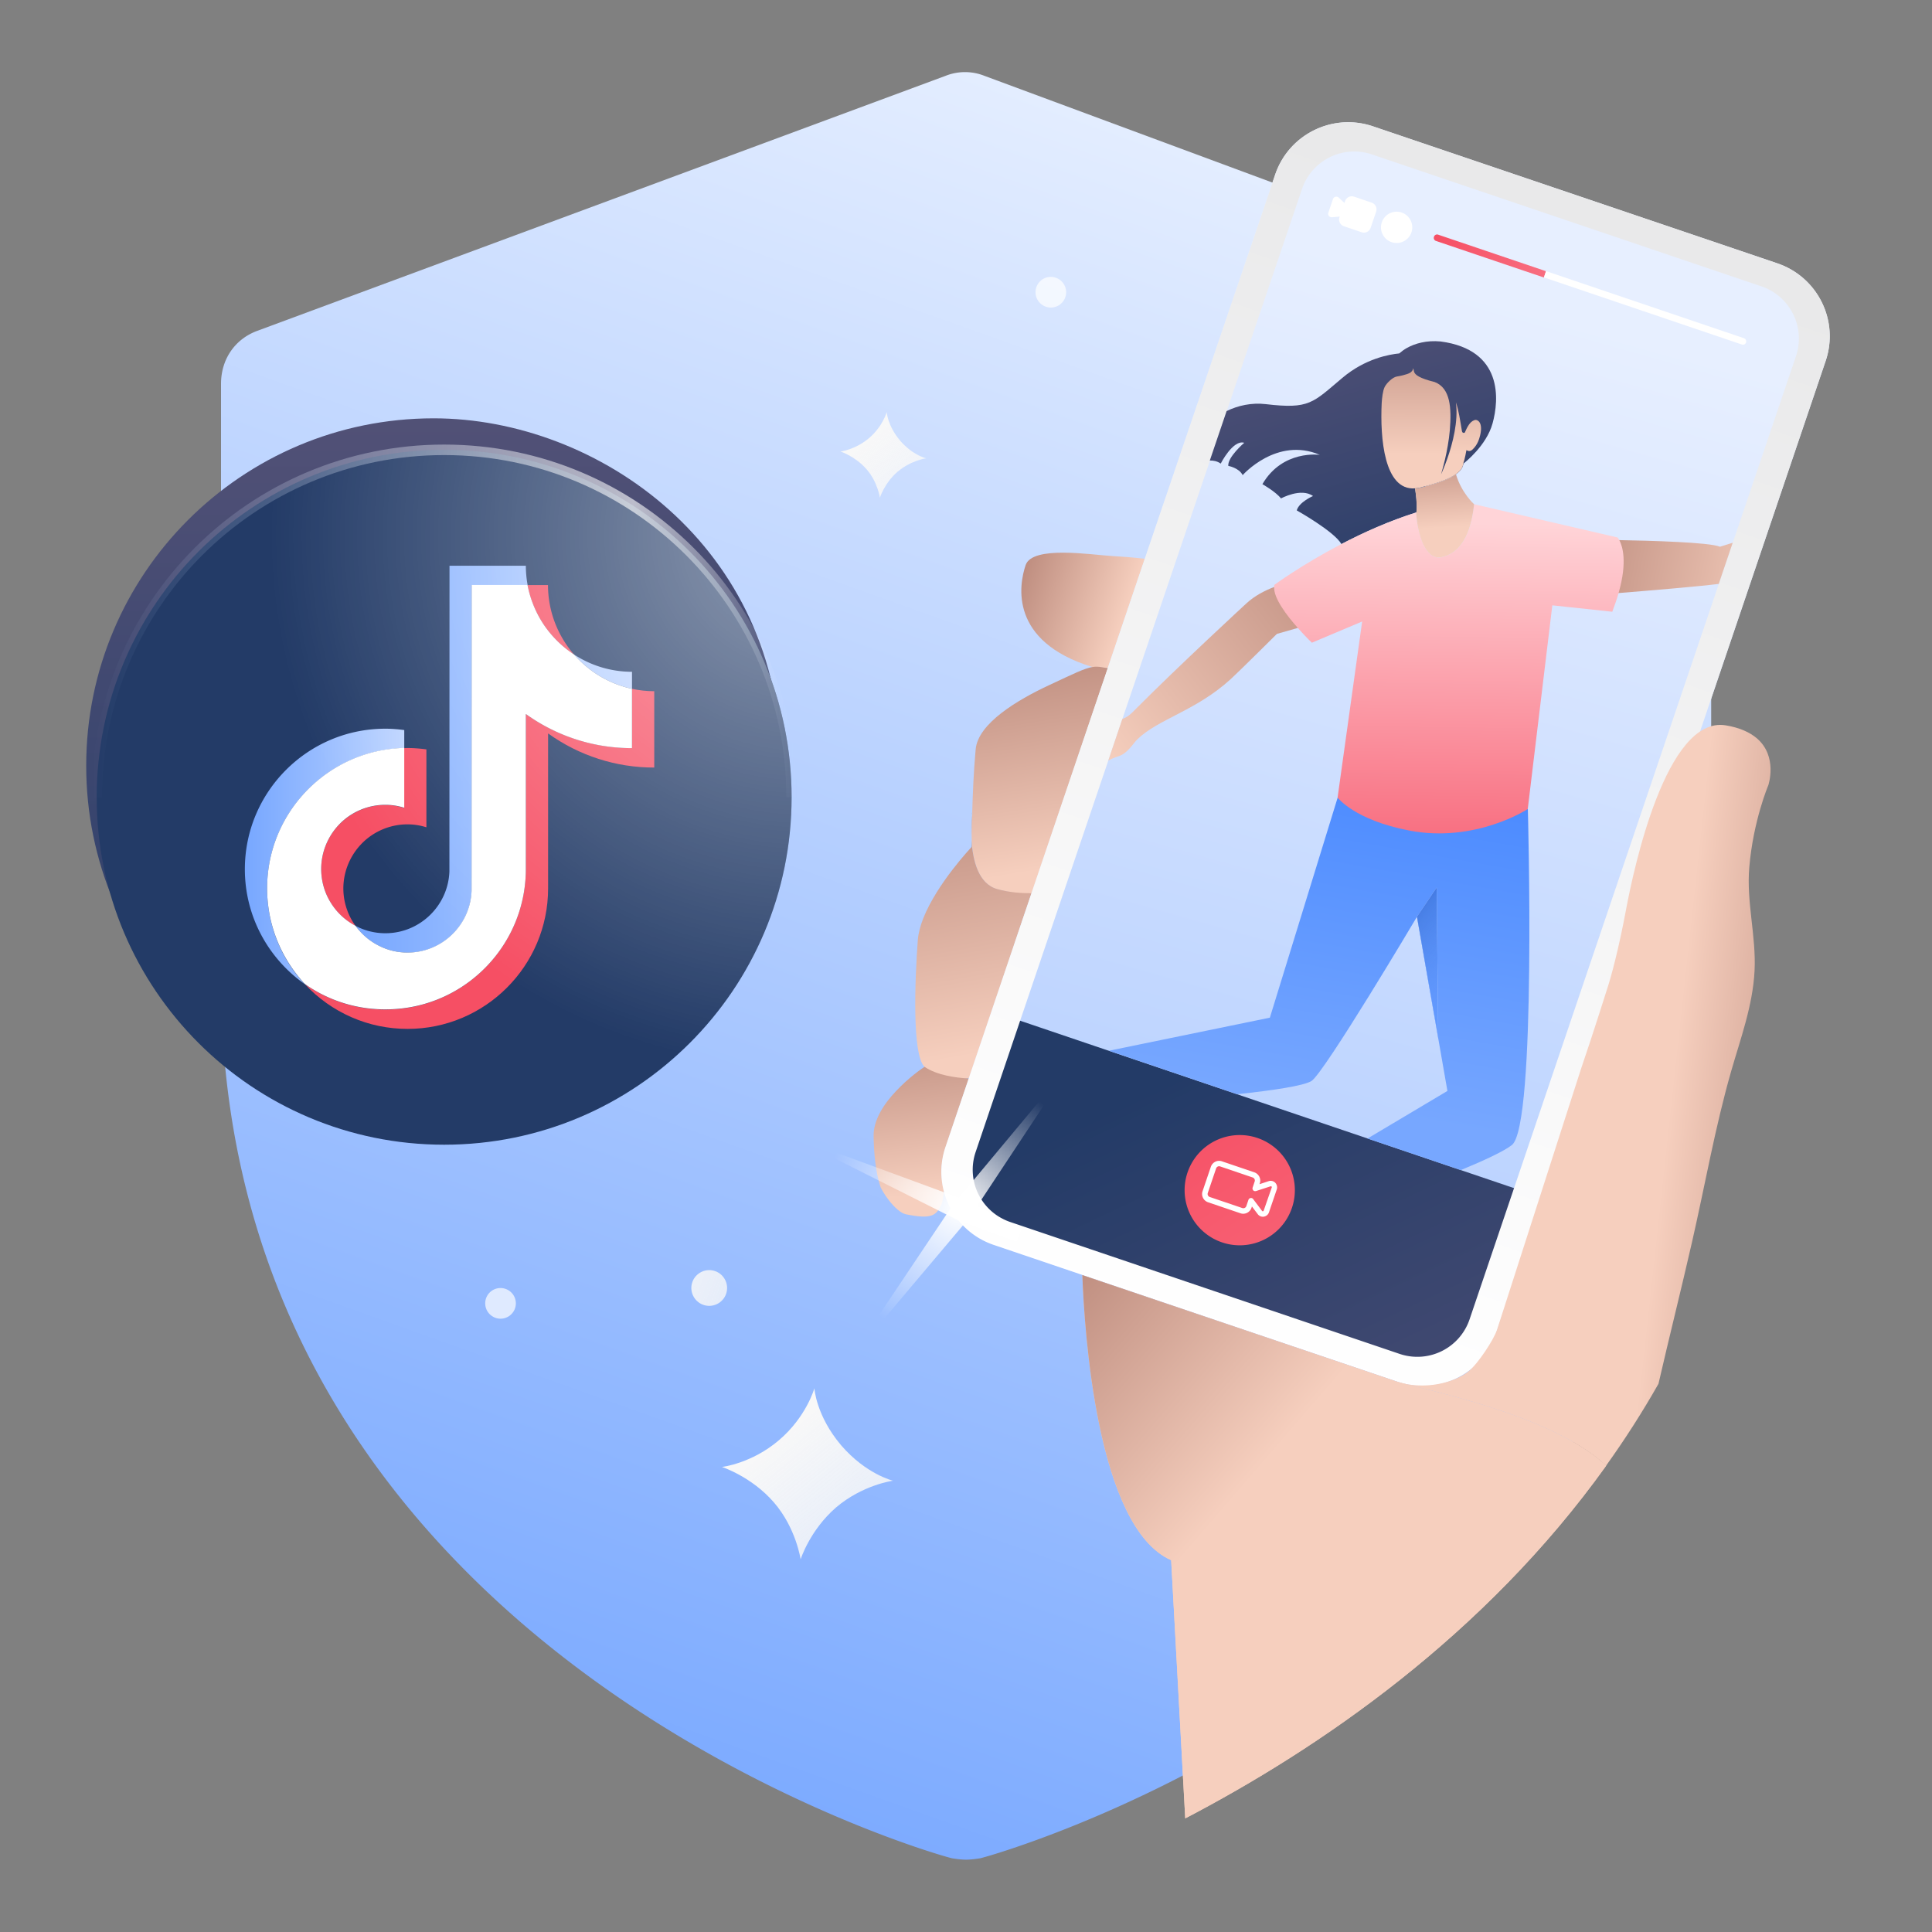 <svg width="184" height="184" viewBox="0 0 184 184" fill="none" xmlns="http://www.w3.org/2000/svg"><rect x="0" y="0" width="184" height="184" fill="#808080" stroke="none"/><path d="M159.34 31.53L93.75 7.22a5.005 5.005 0 00-3.69 0l-65.59 24.3c-2.15.81-3.42 2.75-3.42 5.03v56.72c0 64.58 68.88 83.58 69.62 83.71.47.07.87.13 1.34.13.47 0 .94-.07 1.34-.13.74-.13 69.62-19.13 69.62-83.71V36.56c-.14-2.28-1.55-4.36-3.63-5.03z" fill="url(#paint0_linear_149_11130)"/><path d="M76.25 148.51s.87-2.77 3.37-4.94c2.55-2.17 5.43-2.55 5.43-2.55s-2.55-.6-4.94-3.37c-2.39-2.82-2.55-5.43-2.55-5.43s-.76 2.72-3.37 4.94c-2.61 2.23-5.43 2.55-5.43 2.55s2.82.92 4.94 3.37c2.12 2.44 2.55 5.43 2.55 5.43z" fill="url(#paint1_linear_149_11130)"/><path d="M83.8 47.4s.43-1.39 1.68-2.47c1.28-1.09 2.72-1.28 2.72-1.28s-1.28-.3-2.47-1.68c-1.2-1.41-1.28-2.72-1.28-2.72s-.38 1.36-1.68 2.47c-1.3 1.11-2.72 1.28-2.72 1.28s1.41.46 2.47 1.68c1.07 1.22 1.28 2.72 1.28 2.72z" fill="url(#paint2_linear_149_11130)"/><path d="M68.41 124.13c-.81.48-1.85.21-2.33-.6-.48-.81-.21-1.85.6-2.33.81-.48 1.85-.21 2.33.6.48.81.21 1.85-.6 2.33z" fill="url(#paint3_linear_149_11130)"/><path opacity=".7" d="M46.21 124.13c0 .81.66 1.46 1.46 1.46.81 0 1.46-.66 1.46-1.46 0-.81-.66-1.46-1.46-1.46-.81 0-1.46.65-1.46 1.46zm52.41-96.3c0 .81.66 1.46 1.46 1.46.81 0 1.46-.66 1.46-1.46 0-.81-.66-1.46-1.46-1.46-.8-.01-1.46.65-1.46 1.46z" fill="#fff"/><path d="M8.21 72.93c0-18.28 14.81-33.09 33.09-33.09 15.61 0 33.09 12.15 33.09 33.09 0 18.28-14.81 33.09-33.09 33.09-18.27 0-33.09-14.81-33.09-33.09z" fill="url(#paint4_linear_149_11130)"/><path d="M9.21 75.93c0-18.28 14.81-33.09 33.09-33.09s33.09 14.81 33.09 33.09-14.81 33.09-33.09 33.09c-18.27 0-33.09-14.81-33.09-33.09z" fill="#233B67"/><path fill-rule="evenodd" clip-rule="evenodd" d="M38.5 71.25v-1.72c-.6-.08-1.2-.13-1.8-.13-7.38 0-13.38 6-13.38 13.38 0 4.53 2.26 8.53 5.71 10.95a13.338 13.338 0 01-3.59-9.11c0-7.28 5.83-13.2 13.06-13.37z" fill="url(#paint5_linear_149_11130)"/><path fill-rule="evenodd" clip-rule="evenodd" d="M38.82 90.73c3.29 0 5.98-2.62 6.1-5.88l.01-29.13h5.32c-.11-.61-.17-1.23-.17-1.84h-7.27L42.8 83c-.12 3.26-2.81 5.88-6.1 5.88-.99 0-1.96-.24-2.83-.7a6.02 6.02 0 002.17 1.87c.86.44 1.81.67 2.78.68zM60.19 65.6v-1.62c-1.96 0-3.87-.57-5.51-1.64 1.44 1.66 3.37 2.8 5.51 3.26z" fill="url(#paint6_linear_149_11130)"/><path fill-rule="evenodd" clip-rule="evenodd" d="M54.68 62.35c-1.6-1.84-2.49-4.19-2.49-6.63h-1.95c.25 1.35.78 2.63 1.54 3.77a10.39 10.39 0 002.9 2.86zM36.7 76.66c-1.62 0-3.17.65-4.32 1.79a6.1 6.1 0 00-1.79 4.32c0 1.11.31 2.21.88 3.16.58.95 1.4 1.73 2.39 2.25a6.082 6.082 0 01-1.16-3.56c0-1.62.65-3.17 1.79-4.32a6.1 6.1 0 014.32-1.79c.63 0 1.23.1 1.8.28v-7.42c-.6-.08-1.2-.13-1.8-.13-.11 0-.21.01-.32.01v5.7c-.57-.19-1.18-.29-1.79-.29z" fill="#F64F64"/><path fill-rule="evenodd" clip-rule="evenodd" d="M60.19 65.6v5.65c-3.77 0-7.26-1.21-10.11-3.25v14.77c0 7.38-6 13.38-13.38 13.38-2.85 0-5.49-.9-7.67-2.43 1.25 1.35 2.76 2.42 4.45 3.16 1.69.74 3.5 1.11 5.34 1.11 7.38 0 13.38-6 13.38-13.38V69.85c2.95 2.12 6.48 3.26 10.11 3.25v-7.27c-.73 0-1.44-.08-2.12-.23z" fill="#F64F64"/><path fill-rule="evenodd" clip-rule="evenodd" d="M50.08 82.77V68c2.95 2.12 6.48 3.26 10.11 3.25V65.6c-2.14-.46-4.07-1.6-5.51-3.26-1.15-.75-2.13-1.72-2.9-2.86-.76-1.14-1.28-2.42-1.54-3.77h-5.32l-.01 29.13c-.12 3.26-2.81 5.88-6.1 5.88-.97 0-1.92-.23-2.78-.68-.86-.44-1.6-1.08-2.17-1.87a6.085 6.085 0 01-2.39-2.25c-.58-.95-.88-2.05-.88-3.16 0-1.62.65-3.17 1.79-4.32a6.1 6.1 0 014.32-1.79c.63 0 1.23.1 1.8.28v-5.7c-7.23.17-13.06 6.1-13.06 13.37 0 3.52 1.37 6.72 3.59 9.11 2.24 1.58 4.92 2.43 7.67 2.42 7.38.02 13.38-5.98 13.38-13.36z" fill="#fff"/><path opacity=".49" d="M9.21 75.93c0-18.28 14.81-33.09 33.09-33.09s33.09 14.81 33.09 33.09-14.81 33.09-33.09 33.09c-18.27 0-33.09-14.81-33.09-33.09z" fill="url(#paint7_radial_149_11130)"/><path d="M9.21 75.93c0-18.28 14.81-33.09 33.09-33.09s33.09 14.81 33.09 33.09" stroke="url(#paint8_linear_149_11130)" stroke-miterlimit="10"/><path d="M92.53 80.06c0-.53.01-1.37.04-2.39-.04.45-.1 1.36-.04 2.39z" fill="url(#paint9_linear_149_11130)"/><path d="M92.6 77.38l-.02.04c0 .09 0 .17-.01.25l.03-.29z" fill="url(#paint10_linear_149_11130)"/><path d="M105.97 52.96c-1.96-.11-7.65-1.04-8.29.86-.64 1.89-1.58 7.26 6.34 9.7.49.01 1.1.08 1.49.1 1.61-4.76 3.52-10.4 3.52-10.4s-1.09-.15-3.06-.26z" fill="url(#paint11_linear_149_11130)"/><path d="M102.6 73.09s.47-2.23.73-2.97c.05-.15 1.65-4.86 2.2-6.49-.4-.02-.86-.2-1.46-.11-.75.11-1.88.67-4.13 1.72-3.09 1.44-6.8 3.67-7.02 6.13-.19 2.05-.28 4.29-.33 6.06.02-.03.02-.04.02-.04l-.03.3c-.03 1.02-.04 1.86-.04 2.39.11 1.86.64 4.1 2.43 4.61 1.19.34 2.3.45 3.22.44 1.38-.4 3.06-1.49 3.84-3.78.77-2.31.57-8.26.57-8.26z" fill="url(#paint12_linear_149_11130)"/><path d="M96.2 97.69c.44-3.91.09-6.65.31-7.46.08-.3 1.52-4.52 1.74-5.16-.92 0-2.1-.06-3.29-.4-1.79-.51-2.32-2.75-2.43-4.61v.61s-3.28 3.45-4.6 6.79c-.28.71-.47 1.42-.52 2.08-.28 3.79-.56 10.93.64 12.06 1.24 1.16 2.95 1.38 4.13 1.08.15-.04 3.59-1.08 4.02-4.99z" fill="url(#paint13_linear_149_11130)"/><path d="M90.28 108.62l2-5.91c-1.21-.05-3.07-.31-4.23-1.11-.3.2-1.55 1.07-2.7 2.3-1.14 1.2-2.18 2.74-2.15 4.32.03 1.66.19 3.35.62 4.7.07.4 1.43 2.52 2.47 2.73 2.44.49 2.86.12 3.36-.91.39-.79.63-6.12.63-6.12z" fill="url(#paint14_linear_149_11130)"/><path d="M90.06 109.24c-1.3 3.84.76 8.01 4.6 9.31l38.52 13.05c3.84 1.3 8.01-.76 9.31-4.6l31.38-92.61c1.3-3.84-.76-8.01-4.6-9.31l-38.52-13.05c-3.84-1.3-8.01.76-9.31 4.6" fill="url(#paint15_linear_149_11130)"/><path d="M96 96.82l48.53 16.45-4.63 13.66-3.65 3.43-41.84-14.18-2.93-4.41L96 96.82z" fill="url(#paint16_linear_149_11130)"/><path d="M169.28 25.08l-38.52-13.05c-3.84-1.3-8.01.76-9.31 4.6l-2.61 7.71-.04.11-.04.11-1.08 3.18-.04.11-.04.11-1.19 3.51-.04.11-.04.11-2.22 6.55-.04.11-.04.11-.7 2.08-.04.11-.04.11-2.22 6.55-.04.11-.04.11-20.91 61.72c-1.3 3.84.76 8.01 4.6 9.31l38.52 13.05c3.84 1.3 8.01-.76 9.31-4.6l21.81-64.36.06-.17.06-.18 3.51-10.35.06-.18.06-.17 5.83-17.21c1.33-3.83-.73-8-4.58-9.31zm-29.32 100.57a5.253 5.253 0 01-6.67 3.29l-37.08-12.56a5.253 5.253 0 01-3.29-6.67L124 18a5.253 5.253 0 016.67-3.29l37.08 12.56c2.75.93 4.23 3.92 3.29 6.67l-31.08 91.71z" fill="url(#paint17_linear_149_11130)"/><path d="M118.07 118.6a5.25 5.25 0 100-10.5 5.25 5.25 0 000 10.5z" fill="url(#paint18_linear_149_11130)"/><path d="M121.45 112.64a.615.615 0 00-.62-.15l-.88.29.03-.08c.15-.43-.09-.9-.52-1.05l-3.09-1.05c-.43-.15-.9.09-1.05.52l-.79 2.33c-.15.43.09.9.52 1.05l3.09 1.05c.43.15.9-.09 1.05-.52l.04-.13.56.74c.14.18.36.27.58.23.22-.04.41-.19.48-.4l.75-2.2c.07-.22.01-.46-.15-.63zm-1.1 2.66c-.01.04-.05.05-.07.06-.02 0-.06 0-.08-.03l-.85-1.13a.245.245 0 00-.25-.1c-.1.02-.17.08-.2.17l-.2.59c-.05.16-.23.25-.39.19l-3.09-1.05a.301.301 0 01-.19-.39l.79-2.33c.05-.16.23-.25.39-.19l3.09 1.05c.16.05.25.23.19.39l-.19.57c-.03.09-.01.2.06.27.07.07.17.09.27.06l1.38-.45c.04-.01.07.01.09.02.01.01.04.04.02.09l-.77 2.21zm14.095-93.243a1.49 1.49 0 10-2.88-.764 1.49 1.49 0 002.88.764zM130.64 19.3l-1.68-.57a.675.675 0 00-.86.43l-.06.17-.54-.51a.338.338 0 00-.55.14l-.44 1.29c-.08.23.1.46.34.44l.74-.06-.02.06c-.12.36.07.74.43.86l1.68.57c.36.12.74-.07.86-.43l.52-1.53a.678.678 0 00-.42-.86z" fill="#fff"/><path d="M136.97 22.35a.306.306 0 00-.4.2c-.06.17.03.35.2.4l10.27 3.48.2-.6-10.27-3.48z" fill="url(#paint19_linear_149_11130)"/><path d="M166.09 32.21l-18.85-6.39-.2.6 18.85 6.39c.17.06.35-.03.4-.2a.33.33 0 00-.2-.4z" fill="#fff"/><path d="M164.87 102.03c.9-3.13 2.06-6.26 2.23-9.55.17-3.32-.79-6.54-.5-9.9.38-4.44 1.81-7.79 1.81-7.79s.94-2.77-1.12-4.5c-.65-.54-1.59-.99-2.94-1.21-5.68-.93-8.78 13.79-9.47 17.45-.68 3.66-1.4 6.41-1.87 7.81-.1.28-1.06 3.41-2.46 7.53l-7.97 24.76c-.35 1.04-1.83 3.22-2.62 3.89-1.33 1.14-4.28 1.97-7.07 1.02 2.12.72 14.7 3.02 20.07 8.05 1.77-2.47 3.44-5.07 4.99-7.8 1.04-4.52 2.17-9.01 3.19-13.48 1.24-5.42 2.2-10.95 3.73-16.28z" fill="url(#paint20_linear_149_11130)"/><path d="M152.97 139.59c-5.37-5.02-17.96-7.33-20.07-8.05l-29.82-10.1c.19 5.27 1.37 24.03 8.46 27.15l1.34 24.59c12.74-6.65 28.49-17.38 40.09-33.59z" fill="url(#paint21_linear_149_11130)"/><path d="M152.97 139.59c-5.37-5.02-17.96-7.33-20.07-8.05l-29.82-10.1c.19 5.27 1.37 24.03 8.46 27.15l1.34 24.59c12.74-6.65 28.49-17.38 40.09-33.59z" fill="url(#paint22_linear_149_11130)"/><path d="M91.97 114.31l16.05 8.18-16.9-6.33-16.13-8.1 16.98 6.25z" fill="url(#paint23_radial_149_11130)"/><path d="M92.36 115.93L80.7 129.75l10.03-14.97 11.58-13.89-9.95 15.04z" fill="url(#paint24_radial_149_11130)"/><path d="M137.2 32.52c-.67-.06-1.27-.02-1.81.1-.52.11-.99.29-1.4.52-.27.15-.51.33-.73.52-.92.09-3.24.48-5.43 2.34-2.82 2.37-3.11 2.98-7.27 2.49-1.36-.16-2.66.13-3.74.66l-1.6 4.71c.3-.01.68.04 1.04.29 0 0 1.17-2.31 2.24-1.98 0 0-1.6 1.37-1.52 2.2 0 0 1.02.18 1.37.88 0 0 3.25-3.69 7.35-1.93 0 0-3.54-.52-5.47 2.79 0 0 1.27.72 1.77 1.36 0 0 1.91-1.05 3.05-.23 0 0-1.33.57-1.55 1.37 0 0 3.57 2 4.25 3.2.12.2.16.39.07.53-.45.76 4.7-1.83 7.1-3.07-.02-.21-.02-.38-.02-.48 0 0 .12-.75-.13-2.28.15-.01.31-.03.47-.07.17-.04.33-.08.5-.13 1.32-.34 2.32-.72 2.93-1.15.31-.23.54-.47.63-.73.03-.1.07-.2.09-.29.09-.07 2.17-1.68 2.76-3.82.62-2.24 1.02-7.01-4.95-7.8z" fill="url(#paint25_linear_149_11130)"/><path d="M145.51 77.05l-18.11-1.1-6.46 20.97-15.33 3.15 12.21 4.14c3.49-.37 6.32-.8 7.07-1.25 1.2-.72 10.06-15.65 10.06-15.65l2.02 11.54-2.02-11.54 2.9 16.59-7.61 4.53 8.88 3.01c2.3-.95 4.13-1.81 4.87-2.39 2.36-1.85 1.52-32 1.52-32z" fill="url(#paint26_linear_149_11130)"/><path d="M136.83 84.53l-1.88 2.78 2.02 11.53-.14-14.31z" fill="url(#paint27_linear_149_11130)"/><path d="M136.83 84.53l-1.88 2.78 2.02 11.53-.14-14.31z" fill="url(#paint28_linear_149_11130)"/><path opacity=".3" d="M136.83 84.53l-1.88 2.78 2.02 11.53-.14-14.31z" fill="url(#paint29_linear_149_11130)"/><path d="M163.81 52.07c-.99-.43-6.76-.58-9.6-.63-.95-.02-1.57-.02-1.57-.02l-.46 5.21 1.98-.15c2.74-.22 7.57-.62 9.53-.87l1.33-3.92-1.21.38z" fill="url(#paint30_linear_149_11130)"/><path d="M122.99 55.42c-.45.09-1.03.25-1.63.48-.9.34-1.87.84-2.65 1.56 0 0-6.37 5.87-10.61 10.13-.34.35-.65.68-1.21.88l-1.34 3.97c.26-.15.57-.29.96-.41.9-.28 1.4-1.23 1.83-1.64 2-1.93 5.59-2.7 8.9-5.74.91-.84 4.37-4.28 4.37-4.28l2-.57 1.11-.32-1.73-4.06z" fill="url(#paint31_linear_149_11130)"/><path d="M127.82 52.35c-.45.76 4.7-1.83 7.1-3.07-.02-.21-.02-.38-.02-.48-2.58.81-5.05 1.92-7.15 3.02.12.2.16.39.07.53z" fill="url(#paint32_linear_149_11130)"/><path d="M154.22 51.44c-.09-.17-.16-.25-.16-.25l-13.67-3.17c-.15 1.3-.55 4.41-3 5.02-1.72.48-2.36-2.47-2.48-3.76-.02-.21-.02-.38-.02-.48-2.58.81-5.05 1.92-7.15 3.02-3.77 1.97-6.37 3.88-6.37 3.88-.02.06-.01.13-.02.2-.07 1.05 1.19 2.71 2.25 3.9.72.82 1.34 1.41 1.34 1.41l4.79-2.02-2.34 16.77s1.6 2.14 6.83 3.14c6.33 1.21 11.28-2.05 11.28-2.05l2.34-19.4 5.71.61c.25-.65.45-1.24.6-1.78.87-3.01.36-4.5.07-5.04z" fill="url(#paint33_linear_149_11130)"/><path d="M138.66 45.17c-.61.44-1.6.81-2.93 1.15-.16.04-.32.09-.5.13-.16.04-.32.06-.47.07.25 1.53.13 2.28.13 2.28-.01.1 0 .27.02.48.11 1.3.75 4.24 2.48 3.76 2.44-.6 2.85-3.72 3-5.02 0 .01-1.2-1.07-1.73-2.85z" fill="url(#paint34_linear_149_11130)"/><path d="M135.74 46.32l-.21-1.27c-.55.12-.95.42-.83 1.1.02.13.04.25.06.37.15-.01.31-.03.47-.07.18-.05.34-.09.51-.13z" fill="url(#paint35_linear_149_11130)"/><path d="M135.74 46.32l-.21-1.27c-.55.12-.95.42-.83 1.1.02.13.04.25.06.37.15-.01.31-.03.47-.07.18-.05.34-.09.51-.13z" fill="url(#paint36_linear_149_11130)"/><path d="M140.51 39.99c-.05 0-.1.03-.15.05-.03.02-.07.03-.1.05-.01 0-.01.01-.02.01-.11.07-.2.16-.26.24l-.01.01c-.11.13-.16.25-.16.25s0-.02.01-.04c-.18.3-.29.6-.31.63-.04.04-.24.1-.28-.15-.17-1-.3-1.94-.57-2.72.24 1.82-.32 3.93-.81 5.33-.32.92-.61 1.53-.61 1.53s.18-.58.38-1.43c.18-.77.37-1.77.46-2.79.17-2.11.06-4-1.45-4.58-1.4-.34-1.89-.68-1.96-.99-.07-.32-.04-.15-.07-.32-.02.07-.04.13-.07.19-.08.14-.22.25-.38.31-.04.02-.1.04-.16.06-.22.07-.53.16-.97.23-.37.06-.96.61-1.15 1-.18.37-.25 1.06-.28 1.52-.16 3.33.23 8.35 3.17 8.13.15-.01.31-.03.47-.07.17-.04.33-.08.5-.13 1.32-.34 2.32-.72 2.93-1.15.31-.23.54-.47.63-.73.03-.1.07-.2.09-.29l-.02.01c.15-.41.3-1.28.3-1.28.14.06.31.18.57-.05.5-.46.65-1.02.74-1.38.28-1.2-.23-1.47-.46-1.45z" fill="url(#paint37_linear_149_11130)"/><defs><linearGradient id="paint0_linear_149_11130" x1="54.928" y1="175.233" x2="127.487" y2="-27.575" gradientUnits="userSpaceOnUse"><stop stop-color="#77A7FF"/><stop offset="1" stop-color="#fff"/></linearGradient><linearGradient id="paint1_linear_149_11130" x1="74.029" y1="136.849" x2="119.991" y2="192.95" gradientUnits="userSpaceOnUse"><stop stop-color="#F8F8F8"/><stop offset="1" stop-color="#F8F8F8" stop-opacity="0"/></linearGradient><linearGradient id="paint2_linear_149_11130" x1="82.69" y1="41.567" x2="105.671" y2="69.617" gradientUnits="userSpaceOnUse"><stop stop-color="#F8F8F8"/><stop offset="1" stop-color="#F8F8F8" stop-opacity="0"/></linearGradient><linearGradient id="paint3_linear_149_11130" x1="58.221" y1="119.304" x2="117.481" y2="141.027" gradientUnits="userSpaceOnUse"><stop stop-color="#F8F8F8"/><stop offset="1" stop-color="#F8F8F8" stop-opacity="0"/></linearGradient><linearGradient id="paint4_linear_149_11130" x1="41.305" y1="110.508" x2="41.305" y2="32.927" gradientUnits="userSpaceOnUse"><stop stop-color="#233B67"/><stop offset=".998" stop-color="#565378"/><stop offset="1" stop-color="#565378"/></linearGradient><linearGradient id="paint5_linear_149_11130" x1="23.323" y1="81.559" x2="38.504" y2="81.559" gradientUnits="userSpaceOnUse"><stop stop-color="#77A7FF"/><stop offset="1" stop-color="#BDD4FF"/></linearGradient><linearGradient id="paint6_linear_149_11130" x1="33.867" y1="72.299" x2="60.192" y2="72.299" gradientUnits="userSpaceOnUse"><stop stop-color="#77A7FF"/><stop offset="1" stop-color="#BDD4FF"/></linearGradient><linearGradient id="paint36_linear_149_11130" x1="137.189" y1="34.401" x2="134.974" y2="47.657" gradientUnits="userSpaceOnUse"><stop offset=".002" stop-color="#565378"/><stop offset="1" stop-color="#233B67"/></linearGradient><linearGradient id="paint8_linear_149_11130" x1="8.715" y1="59.138" x2="75.895" y2="59.138" gradientUnits="userSpaceOnUse"><stop stop-color="#C5D9FF" stop-opacity="0"/><stop offset=".286" stop-color="#E3EDFF" stop-opacity=".226"/><stop offset=".55" stop-color="#F8FAFF" stop-opacity=".434"/><stop offset=".726" stop-color="#fff" stop-opacity=".572"/><stop offset=".768" stop-color="#fff" stop-opacity=".627"/><stop offset=".882" stop-color="#FDFEFF" stop-opacity=".321"/><stop offset=".922" stop-color="#F6F9FF" stop-opacity=".21"/><stop offset=".952" stop-color="#EBF2FF" stop-opacity=".131"/><stop offset=".975" stop-color="#DAE7FF" stop-opacity=".068"/><stop offset=".995" stop-color="#C4D9FF" stop-opacity=".014"/><stop offset="1" stop-color="#BDD4FF" stop-opacity="0"/></linearGradient><linearGradient id="paint9_linear_149_11130" x1="92.22" y1="78.766" x2="92.911" y2="79" gradientUnits="userSpaceOnUse"><stop stop-color="#BF8E80"/><stop offset=".994" stop-color="#F6CFBE"/><stop offset="1" stop-color="#F6CFBE"/></linearGradient><linearGradient id="paint10_linear_149_11130" x1="92.561" y1="77.527" x2="92.632" y2="77.551" gradientUnits="userSpaceOnUse"><stop stop-color="#BF8E80"/><stop offset=".994" stop-color="#F6CFBE"/><stop offset="1" stop-color="#F6CFBE"/></linearGradient><linearGradient id="paint11_linear_149_11130" x1="97.224" y1="55.236" x2="107.233" y2="58.628" gradientUnits="userSpaceOnUse"><stop stop-color="#BF8E80"/><stop offset=".994" stop-color="#F6CFBE"/><stop offset="1" stop-color="#F6CFBE"/></linearGradient><linearGradient id="paint12_linear_149_11130" x1="97.562" y1="62.847" x2="100.764" y2="82.769" gradientUnits="userSpaceOnUse"><stop stop-color="#BF8E80"/><stop offset=".994" stop-color="#F6CFBE"/><stop offset="1" stop-color="#F6CFBE"/></linearGradient><linearGradient id="paint13_linear_149_11130" x1="89.938" y1="75.835" x2="94.234" y2="100.392" gradientUnits="userSpaceOnUse"><stop stop-color="#BF8E80"/><stop offset=".994" stop-color="#F6CFBE"/><stop offset="1" stop-color="#F6CFBE"/></linearGradient><linearGradient id="paint14_linear_149_11130" x1="86.87" y1="98.538" x2="88.652" y2="113.73" gradientUnits="userSpaceOnUse"><stop stop-color="#BF8E80"/><stop offset=".994" stop-color="#F6CFBE"/><stop offset="1" stop-color="#F6CFBE"/></linearGradient><linearGradient id="paint15_linear_149_11130" x1="121.977" y1="107.184" x2="144.178" y2="28.783" gradientUnits="userSpaceOnUse"><stop stop-color="#BDD4FF"/><stop offset="1" stop-color="#E7EFFF"/></linearGradient><linearGradient id="paint16_linear_149_11130" x1="113.077" y1="102.071" x2="139.202" y2="157.414" gradientUnits="userSpaceOnUse"><stop stop-color="#233B67"/><stop offset=".998" stop-color="#565378"/><stop offset="1" stop-color="#565378"/></linearGradient><linearGradient id="paint17_linear_149_11130" x1="113.068" y1="127.321" x2="151.072" y2="15.762" gradientUnits="userSpaceOnUse"><stop stop-color="#fff"/><stop offset=".998" stop-color="#E8E8E9"/></linearGradient><linearGradient id="paint18_linear_149_11130" x1="112.387" y1="104.833" x2="129.611" y2="130.646" gradientUnits="userSpaceOnUse"><stop stop-color="#F64F64"/><stop offset="1" stop-color="#F86E80"/></linearGradient><linearGradient id="paint19_linear_149_11130" x1="136.578" y1="22.562" x2="147.148" y2="26.143" gradientUnits="userSpaceOnUse"><stop stop-color="#F64F64"/><stop offset="1" stop-color="#F86E80"/></linearGradient><linearGradient id="paint20_linear_149_11130" x1="175.112" y1="106.134" x2="159.041" y2="104.373" gradientUnits="userSpaceOnUse"><stop stop-color="#BF8E80"/><stop offset=".994" stop-color="#F6CFBE"/><stop offset="1" stop-color="#F6CFBE"/></linearGradient><linearGradient id="paint21_linear_149_11130" x1="169.856" y1="154.088" x2="153.786" y2="152.327" gradientUnits="userSpaceOnUse"><stop stop-color="#BF8E80"/><stop offset=".994" stop-color="#F6CFBE"/><stop offset="1" stop-color="#F6CFBE"/></linearGradient><linearGradient id="paint22_linear_149_11130" x1="98.087" y1="126.291" x2="117.46" y2="143.022" gradientUnits="userSpaceOnUse"><stop stop-color="#BF8E80"/><stop offset=".994" stop-color="#F6CFBE"/><stop offset="1" stop-color="#F6CFBE"/></linearGradient><linearGradient id="paint35_linear_149_11130" x1="118.215" y1="106.119" x2="140.417" y2="27.718" gradientUnits="userSpaceOnUse"><stop stop-color="#BDD4FF"/><stop offset="1" stop-color="#E7EFFF"/></linearGradient><linearGradient id="paint34_linear_149_11130" x1="137.247" y1="42.941" x2="137.769" y2="50.248" gradientUnits="userSpaceOnUse"><stop stop-color="#BF8E80"/><stop offset=".994" stop-color="#F6CFBE"/><stop offset="1" stop-color="#F6CFBE"/></linearGradient><linearGradient id="paint25_linear_149_11130" x1="125.123" y1="26.934" x2="134.183" y2="59.752" gradientUnits="userSpaceOnUse"><stop offset=".002" stop-color="#565378"/><stop offset="1" stop-color="#233B67"/></linearGradient><linearGradient id="paint26_linear_149_11130" x1="131.125" y1="69.756" x2="124.926" y2="104.986" gradientUnits="userSpaceOnUse"><stop stop-color="#4687FF"/><stop offset=".999" stop-color="#77A7FF"/><stop offset="1" stop-color="#77A7FF"/></linearGradient><linearGradient id="paint27_linear_149_11130" x1="131.237" y1="109.806" x2="153.438" y2="31.405" gradientUnits="userSpaceOnUse"><stop stop-color="#BDD4FF"/><stop offset="1" stop-color="#E7EFFF"/></linearGradient><linearGradient id="paint28_linear_149_11130" x1="141.124" y1="77.879" x2="130.493" y2="109.256" gradientUnits="userSpaceOnUse"><stop stop-color="#4687FF"/><stop offset=".999" stop-color="#77A7FF"/><stop offset="1" stop-color="#77A7FF"/></linearGradient><linearGradient id="paint29_linear_149_11130" x1="133.432" y1="88.966" x2="140.432" y2="94.338" gradientUnits="userSpaceOnUse"><stop stop-color="#2449A0"/><stop offset=".035" stop-color="#2D58AD"/><stop offset=".065" stop-color="#305EB2"/><stop offset="1" stop-color="#76A3F9" stop-opacity="0"/></linearGradient><linearGradient id="paint30_linear_149_11130" x1="150.183" y1="52.457" x2="169.785" y2="56.427" gradientUnits="userSpaceOnUse"><stop stop-color="#BF8E80"/><stop offset=".994" stop-color="#F6CFBE"/><stop offset="1" stop-color="#F6CFBE"/></linearGradient><linearGradient id="paint31_linear_149_11130" x1="127.551" y1="53.933" x2="104.476" y2="71.797" gradientUnits="userSpaceOnUse"><stop stop-color="#BF8E80"/><stop offset=".994" stop-color="#F6CFBE"/><stop offset="1" stop-color="#F6CFBE"/></linearGradient><linearGradient id="paint32_linear_149_11130" x1="115.808" y1="105.437" x2="138.009" y2="27.036" gradientUnits="userSpaceOnUse"><stop stop-color="#BDD4FF"/><stop offset="1" stop-color="#E7EFFF"/></linearGradient><linearGradient id="paint33_linear_149_11130" x1="137.7" y1="80.092" x2="138.053" y2="49.769" gradientUnits="userSpaceOnUse"><stop stop-color="#F86E80"/><stop offset=".999" stop-color="#FFD4D8"/></linearGradient><linearGradient id="paint37_linear_149_11130" x1="136.345" y1="30.712" x2="136.298" y2="43.336" gradientUnits="userSpaceOnUse"><stop stop-color="#BF8E80"/><stop offset=".994" stop-color="#F6CFBE"/><stop offset="1" stop-color="#F6CFBE"/></linearGradient><radialGradient id="paint24_radial_149_11130" cx="0" cy="0" r="1" gradientUnits="userSpaceOnUse" gradientTransform="rotate(-8.15 853.662 -583.806) scale(12.753)"><stop stop-color="#fff"/><stop offset="1" stop-color="#fff" stop-opacity="0"/></radialGradient><radialGradient id="paint23_radial_149_11130" cx="0" cy="0" r="1" gradientUnits="userSpaceOnUse" gradientTransform="rotate(-111.444 84.852 26.567) scale(12.753)"><stop stop-color="#fff"/><stop offset="1" stop-color="#fff" stop-opacity="0"/></radialGradient><radialGradient id="paint7_radial_149_11130" cx="0" cy="0" r="1" gradientUnits="userSpaceOnUse" gradientTransform="translate(76.31 51.072) scale(51.701)"><stop stop-color="#fff"/><stop offset=".978" stop-color="#fff" stop-opacity="0"/></radialGradient></defs></svg>